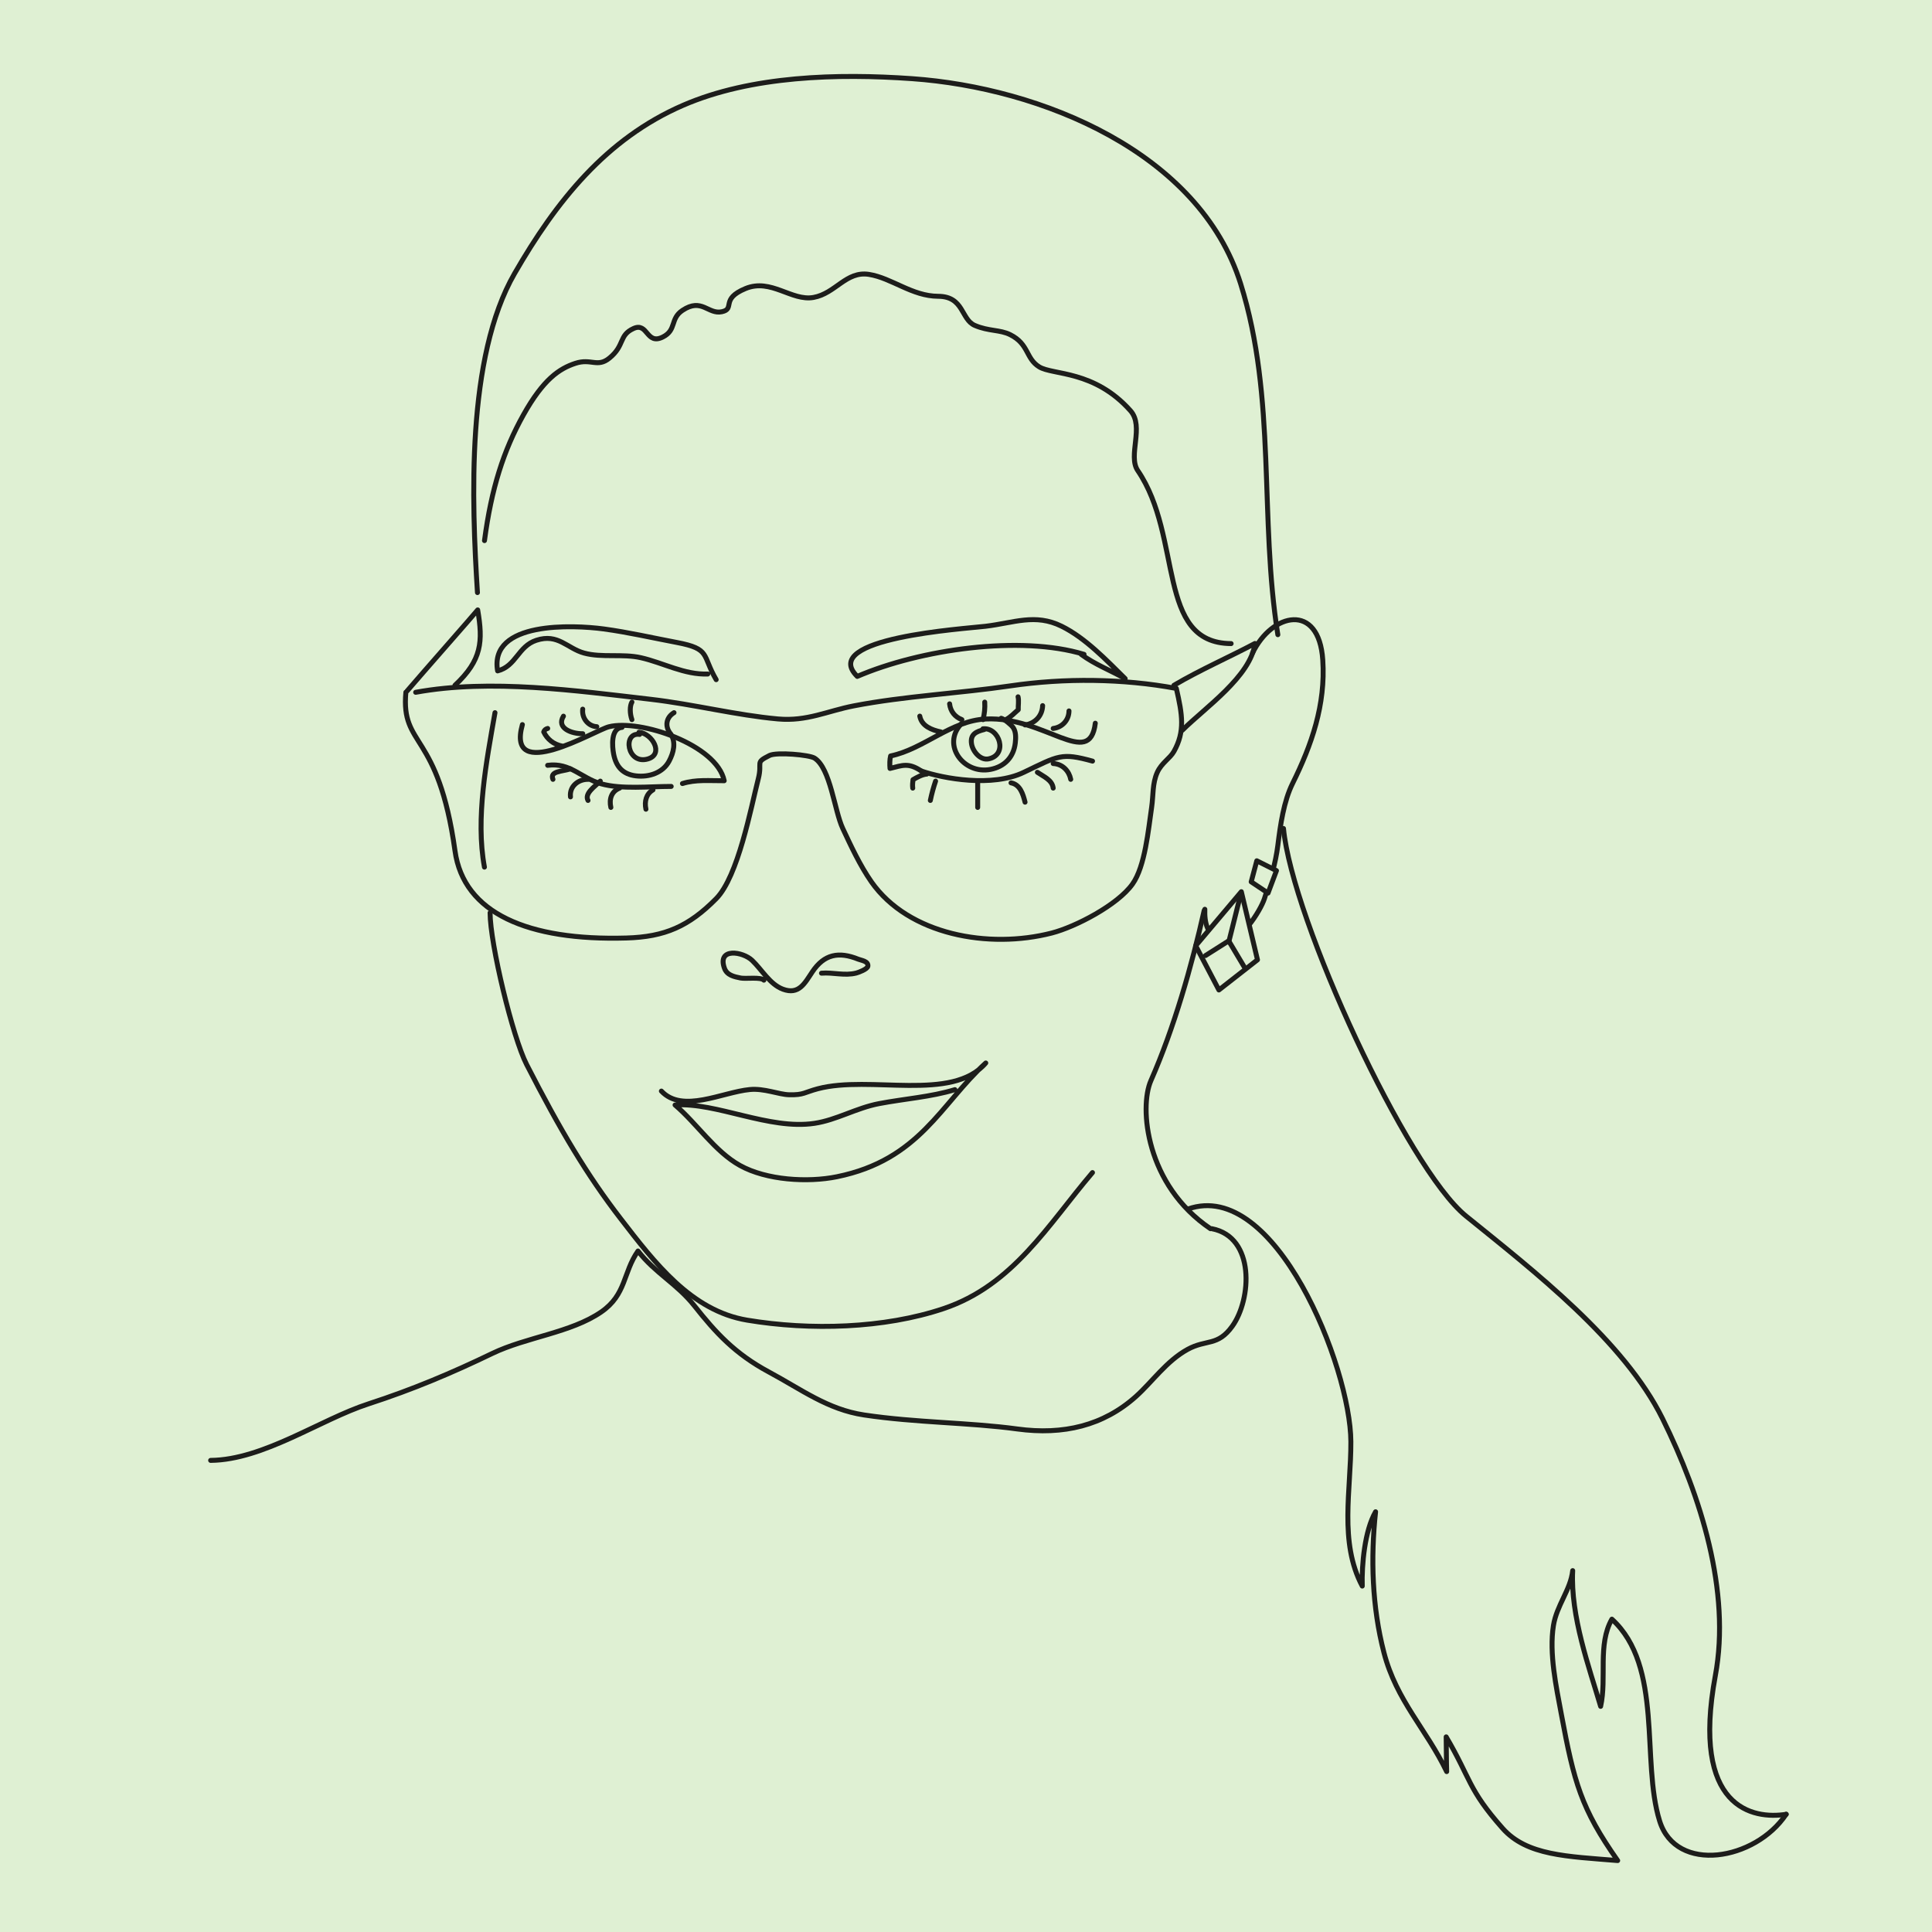 <?xml version="1.0" encoding="UTF-8"?><svg id="Ebene_1" xmlns="http://www.w3.org/2000/svg" xmlns:xlink="http://www.w3.org/1999/xlink" viewBox="0 0 390 390"><defs><style>.cls-1,.cls-2{fill:none;}.cls-2{stroke:#1d1d1b;stroke-linecap:round;stroke-linejoin:round;}.cls-3{clip-path:url(#clippath);}.cls-4{fill:#dff0d3;}.cls-5{clip-path:url(#clippath-1);}.cls-6{clip-path:url(#clippath-2);}</style><clipPath id="clippath"><rect class="cls-1" width="388.35" height="388.35"/></clipPath><clipPath id="clippath-1"><rect class="cls-1" width="388.35" height="388.35"/></clipPath><clipPath id="clippath-2"><rect class="cls-1" width="388.35" height="388.35"/></clipPath></defs><rect class="cls-4" width="390" height="390"/><g class="cls-3"><path class="cls-2" d="m96.38,119.62c-1.16-18.33-2.3-47.44,7.51-64.44,8.37-14.5,18.43-27.18,34.01-33.93,13.78-5.97,31.18-6.43,46.22-5.37,26.03,1.84,57.99,14.86,66.32,41.4,7.26,23.15,3.75,47.31,7.51,70.84"/><path class="cls-2" d="m133.51,220.25c4.25,4.54,12.25.23,17.83-.31,2.93-.29,5.85,1,7.95,1.05,2.96.08,3.1-.5,5.8-1.21,10.61-2.8,27.1,2.74,33.9-5.2-9.07,8.22-13.32,19.56-30.05,22.96-5.88,1.2-14.22.7-19.56-2.27-5.1-2.83-8.67-8.44-13.11-12.21,8.32-.59,18.98,5.08,28.14,3.7,4.47-.67,8.37-3.08,13.04-3.98,5.07-.97,10.53-1.35,15.31-2.82"/><path class="cls-2" d="m83.91,139.75c15.11-2.76,32.43-.32,47.5,1.42,8.6,1,17.2,3.2,25.63,3.96,5.86.53,9.98-1.61,15.31-2.64,10.28-1.99,21.25-2.51,31.62-4.04,10.88-1.6,22.67-1.49,33.49.52,1.21,5.26,1.79,8.66-.48,12.71-.8,1.43-2.5,2.31-3.37,4.24-1.01,2.24-.78,4.64-1.14,7.07-.66,4.45-1.31,11.89-3.86,15.47-3.02,4.24-11.5,8.64-16.28,9.88-12.74,3.29-28.92.37-36.42-10.32-2.32-3.32-4.19-7.37-5.79-10.79-1.69-3.6-2.47-12.13-5.69-14.19-1.06-.68-7.67-1.25-9.09-.54-3.07,1.54-1.37,1.2-2.27,4.72-1.5,5.89-4.07,19.7-8.5,24.19-5.51,5.58-10.35,7.72-18.14,7.94-19.84.57-32.83-4.98-34.58-17.58-3.4-24.38-10.93-20.77-9.92-32.03"/><path class="cls-2" d="m252.85,131.81c3.89-8.08,13.4-10.3,14.17,1.42.6,9.04-2.27,17.19-6.1,24.93-1.79,3.63-2.45,8.33-2.97,12.49-.46,3.65-1.48,6.93-2.71,10.76-.74,2.3-5.08,9.53-8.61,8.43-3.01-.93-3.51-3.68-3.42-6.29"/><path class="cls-2" d="m218.83,132.09c-12.84-3.92-33.06-1.02-45.78,4.45-7.88-7.76,21.64-9.61,25.9-10.12,5.71-.68,10-2.64,15.34-.01,4.83,2.38,9.05,6.85,12.84,10.58-3.11-1.75-6.03-2.81-8.87-4.89"/><path class="cls-2" d="m144.57,137.2c-2.9-4.95-1.05-6.2-7.95-7.51-4.87-.92-9.79-2.06-14.76-2.73-6.16-.82-23.15-1.59-21.41,8.47,3.76-.96,4.11-4.97,7.82-6.18,4.39-1.44,6.22,1.65,9.64,2.58,3.58.98,7.76.1,11.47.94,4.49,1.02,8.78,3.47,13.49,3.29"/><path class="cls-2" d="m185.95,155.62c-2.55-1.7-3.75-1.14-6.29-.5-.07-.75-.07-1.8.12-2.52,6.72-1.4,12.15-7.12,19.21-7.46,11.91-.57,20.98,10.21,22.11.85"/><path class="cls-2" d="m220.54,153.64c-6.31-1.73-6.8-1.13-13.89,2.27-6.35,3.05-16.16,1.28-20.69-.28"/><path class="cls-2" d="m137.76,158.17c2.67-.85,5.56-.55,8.43-.57-1.48-7.24-16.95-12.49-23.29-10.89-2.81.71-20.79,11.59-17.45-.44"/><path class="cls-2" d="m110.55,154.49c4.59-.61,6.73,2.57,10.77,3.72,4.14,1.17,9.79.54,14.17.54"/><path class="cls-2" d="m236.98,138.33c5.36-3.16,11.21-5.7,16.35-8.44-.83,6.62-10.12,13-14.65,17.51"/><path class="cls-2" d="m82.2,139.46c3.43-4,13.08-14.94,14.23-16.34,1.08,6.36.86,10.12-4.59,15.21"/><path class="cls-2" d="m98.93,184.25c0,6.24,4.56,25.13,7.37,30.62,6.83,13.34,12.2,22.34,19.01,31.17,6.81,8.83,14.22,18.57,25.51,20.45,12.74,2.12,27.63,1.71,39.65-2.33,14.07-4.72,21.11-16.96,30.06-27.46"/><path class="cls-2" d="m243.07,183.83c-2.53,11.26-6.08,23.7-10.74,34.3-2.41,5.47-1.02,21.11,12.02,29.9"/><path class="cls-2" d="m259.09,167.24c1.73,18.36,24.94,68.6,36.85,78.24,13.65,11.05,31.89,25.16,39.68,40.92,7.71,15.59,13.79,34.86,10.65,51.82-4.98,26.89,7.61,29.08,14.3,28.02"/><path class="cls-2" d="m239.81,244.06c17.57-6.23,32.82,31.85,32.88,46.96.04,9.71-2.42,20.28,2.3,29.15-.13-4.32.5-11.2,2.69-15-1.01,9.34-.72,19.19,1.69,28.44,2.52,9.69,8.59,15.49,12.66,24.01-.07-2.32-.05-4.68-.1-7.01,5.03,8.54,4.37,10.53,11.38,18.45,4.9,5.54,13.04,5.67,23.24,6.52-7.37-10.49-8.81-15.77-11.37-29.53-1.04-5.58-2.49-12.28-1.6-17.9.65-4.11,3.47-7.2,3.89-11.1-.48,9.18,3.35,19.6,5.64,27.4,1.28-5.75-.65-12.44,2.27-17.6,10.45,9.53,5.86,28.6,9.64,40.74,3.33,10.7,19.3,7.99,25.54-1.36"/><path class="cls-2" d="m125.57,146.83c-2.32.19-1.99,3.86-1.7,5.39.48,2.49,1.8,4.08,4.51,4.4,2.63.31,5.44-.61,6.69-2.98.92-1.74,1.38-3.71.4-5.36-.24-.05-.44-.16-.68-.17"/><path class="cls-2" d="m194.03,146.13c-3.99,4.28.51,10.25,5.93,9.18,2.81-.55,4.66-2.46,4.99-5.34.12-1.04.15-2.26-.43-3.1-.38-.56-1.77-1.7-2.41-1.88"/><path class="cls-2" d="m129.12,148.25c-3.48-.51-2.56,6.16,1.64,4.96,3.34-.96.9-5.19-1.78-5.39"/><path class="cls-2" d="m198.71,147.26c-1.59.4-2.91.92-2.59,2.91.24,1.5,1.76,3.37,3.44,3.02,3.99-.83,2.19-6.41-1.14-6.07"/><path class="cls-2" d="m154.2,197.86c-.61-.68-3.67-.23-4.68-.43-1.32-.27-2.78-.55-3.29-2-1.48-4.19,3.72-3.36,5.6-1.56,1.97,1.88,3.58,4.83,6.2,5.81,3.26,1.21,4.42-1.22,5.95-3.5,2.4-3.58,5.34-4.14,9.28-2.55.62.25,2.07.39,1.93,1.41-.08.6-1.87,1.26-2.33,1.38-2.38.61-4.68-.17-7.03.03"/><path class="cls-2" d="m42.52,294.8c10.66-.1,22.12-8.25,31.86-11.41,8.93-2.9,16.84-6.24,25-10.18,6.85-3.3,15.88-4.17,21.98-8.37,5.1-3.51,4.38-7.96,7.43-12.31,3.44,4.45,7.84,6.59,11.39,11.07,4.3,5.43,8.14,9.65,15.02,13.35,6.65,3.57,11.87,7.57,19.22,8.68,10.53,1.58,21.18,1.5,30.95,2.83,9.27,1.26,17.35-.67,23.92-6.55,3.33-2.98,6.17-7.17,10.45-9.52,3.8-2.08,6.06-.56,9.02-4.68,3.88-5.4,4.66-17.98-4.13-19.68"/><path class="cls-2" d="m99.92,143.86c-1.71,9.77-3.96,21.27-2.13,31.18"/></g><polygon class="cls-4" points="241.37 190.91 250.58 180 253.84 193.75 246.05 199.84 241.37 190.91"/><polygon class="cls-2" points="241.37 190.91 250.58 180 253.84 193.75 246.05 199.84 241.37 190.91"/><polygon class="cls-4" points="253.7 173.76 252.57 178.01 255.97 180.28 257.67 175.75 253.7 173.76"/><polygon class="cls-2" points="253.7 173.76 252.57 178.01 255.97 180.28 257.67 175.75 253.7 173.76"/><polyline class="cls-2" points="243.35 192.89 248.03 189.92 251.15 195.16"/><line class="cls-2" x1="250.44" y1="180.56" x2="248.03" y2="190.2"/><g class="cls-5"><path class="cls-2" d="m115.16,160.86c-.24-2.1,1.54-3.56,3.54-3.54"/></g><line class="cls-2" x1="197.36" y1="157.68" x2="197.36" y2="162.99"/><g class="cls-6"><path class="cls-2" d="m206.93,146.34c2.06-.31,3.47-1.88,3.54-3.9"/><path class="cls-2" d="m204.09,158.03c1.83.34,2.41,2.23,2.83,3.9"/><path class="cls-2" d="m198.43,145.27c.31-1.17.42-2.33.35-3.54"/><path class="cls-2" d="m209.41,155.9c1.32.9,2.99,1.56,3.19,3.19"/><path class="cls-2" d="m212.6,147.05c1.85-.23,3.17-1.7,3.19-3.54"/><path class="cls-2" d="m212.6,154.13c1.97.09,3.23,1.59,3.54,3.19"/><path class="cls-2" d="m188.86,157.68c-.42,1.24-.79,2.59-1.06,3.9"/><path class="cls-2" d="m189.92,147.75c-1.9-.41-3.87-1.19-4.25-3.19"/><path class="cls-2" d="m131.81,159.45c-1.37.81-1.76,2.32-1.42,3.9"/><path class="cls-2" d="m120.47,146.69c-1.68-.08-3.06-1.65-2.84-3.54"/><path class="cls-2" d="m125.08,159.09c-1.64.65-2.16,2.2-1.77,3.9"/><path class="cls-2" d="m117.64,148.11c-2.22.03-5.38-1.11-3.9-3.54"/><path class="cls-2" d="m121.18,157.68c-1.13,1.1-3.24,2.51-2.48,3.9"/><path class="cls-2" d="m113.39,150.59c-1.61-.33-2.92-1.34-3.63-2.84.12-.37.39-.6.8-.7"/><path class="cls-2" d="m127.56,145.27c-.44-1.24-.44-2.78,0-3.54"/><path class="cls-2" d="m135.35,148.11c-1.16-1.46-.93-3.26.71-4.25"/><path class="cls-2" d="m115.16,155.2c-1.65.56-4.23.42-3.54,2.12"/><path class="cls-2" d="m187.09,156.26c-.94.07-1.99.66-2.79,1.13-.06.53-.13,1.16-.05,1.7"/><path class="cls-2" d="m203.03,145.27c1.02-.52,1.68-1.3,2.52-2.01-.04-.76.15-1.86-.04-2.6"/><path class="cls-2" d="m194.17,145.27c-1.41-.54-2.32-1.69-2.48-3.19"/><path class="cls-2" d="m97.8,109.13c1.39-10.52,3.84-18.19,7.87-25.4,4.03-7.2,7.25-9.32,10.46-10.38,3.21-1.07,4.45.93,6.9-1.07,3.12-2.55,1.85-4.58,4.82-5.95,2.97-1.38,2.56,3.4,5.95,1.7,2.83-1.42,1.42-3.68,3.97-5.38,3.91-2.61,5.15.87,7.94.28,2.78-.59-.37-2.55,4.78-4.68,5.15-2.13,9.3,2.6,13.74,1.79,4.44-.8,6.57-5.38,11.18-4.65,4.6.73,8.71,4.4,13.96,4.42,5.24.02,4.59,4.67,7.4,5.88,2.81,1.21,5.07.83,7.15,1.87,3.82,1.91,3.1,4.8,5.86,6.5,2.76,1.7,11.1.62,18.43,8.86,2.83,3.19-.59,9.06,1.46,12.07,9.17,13.44,3.64,34.84,18.85,34.93"/></g></svg>